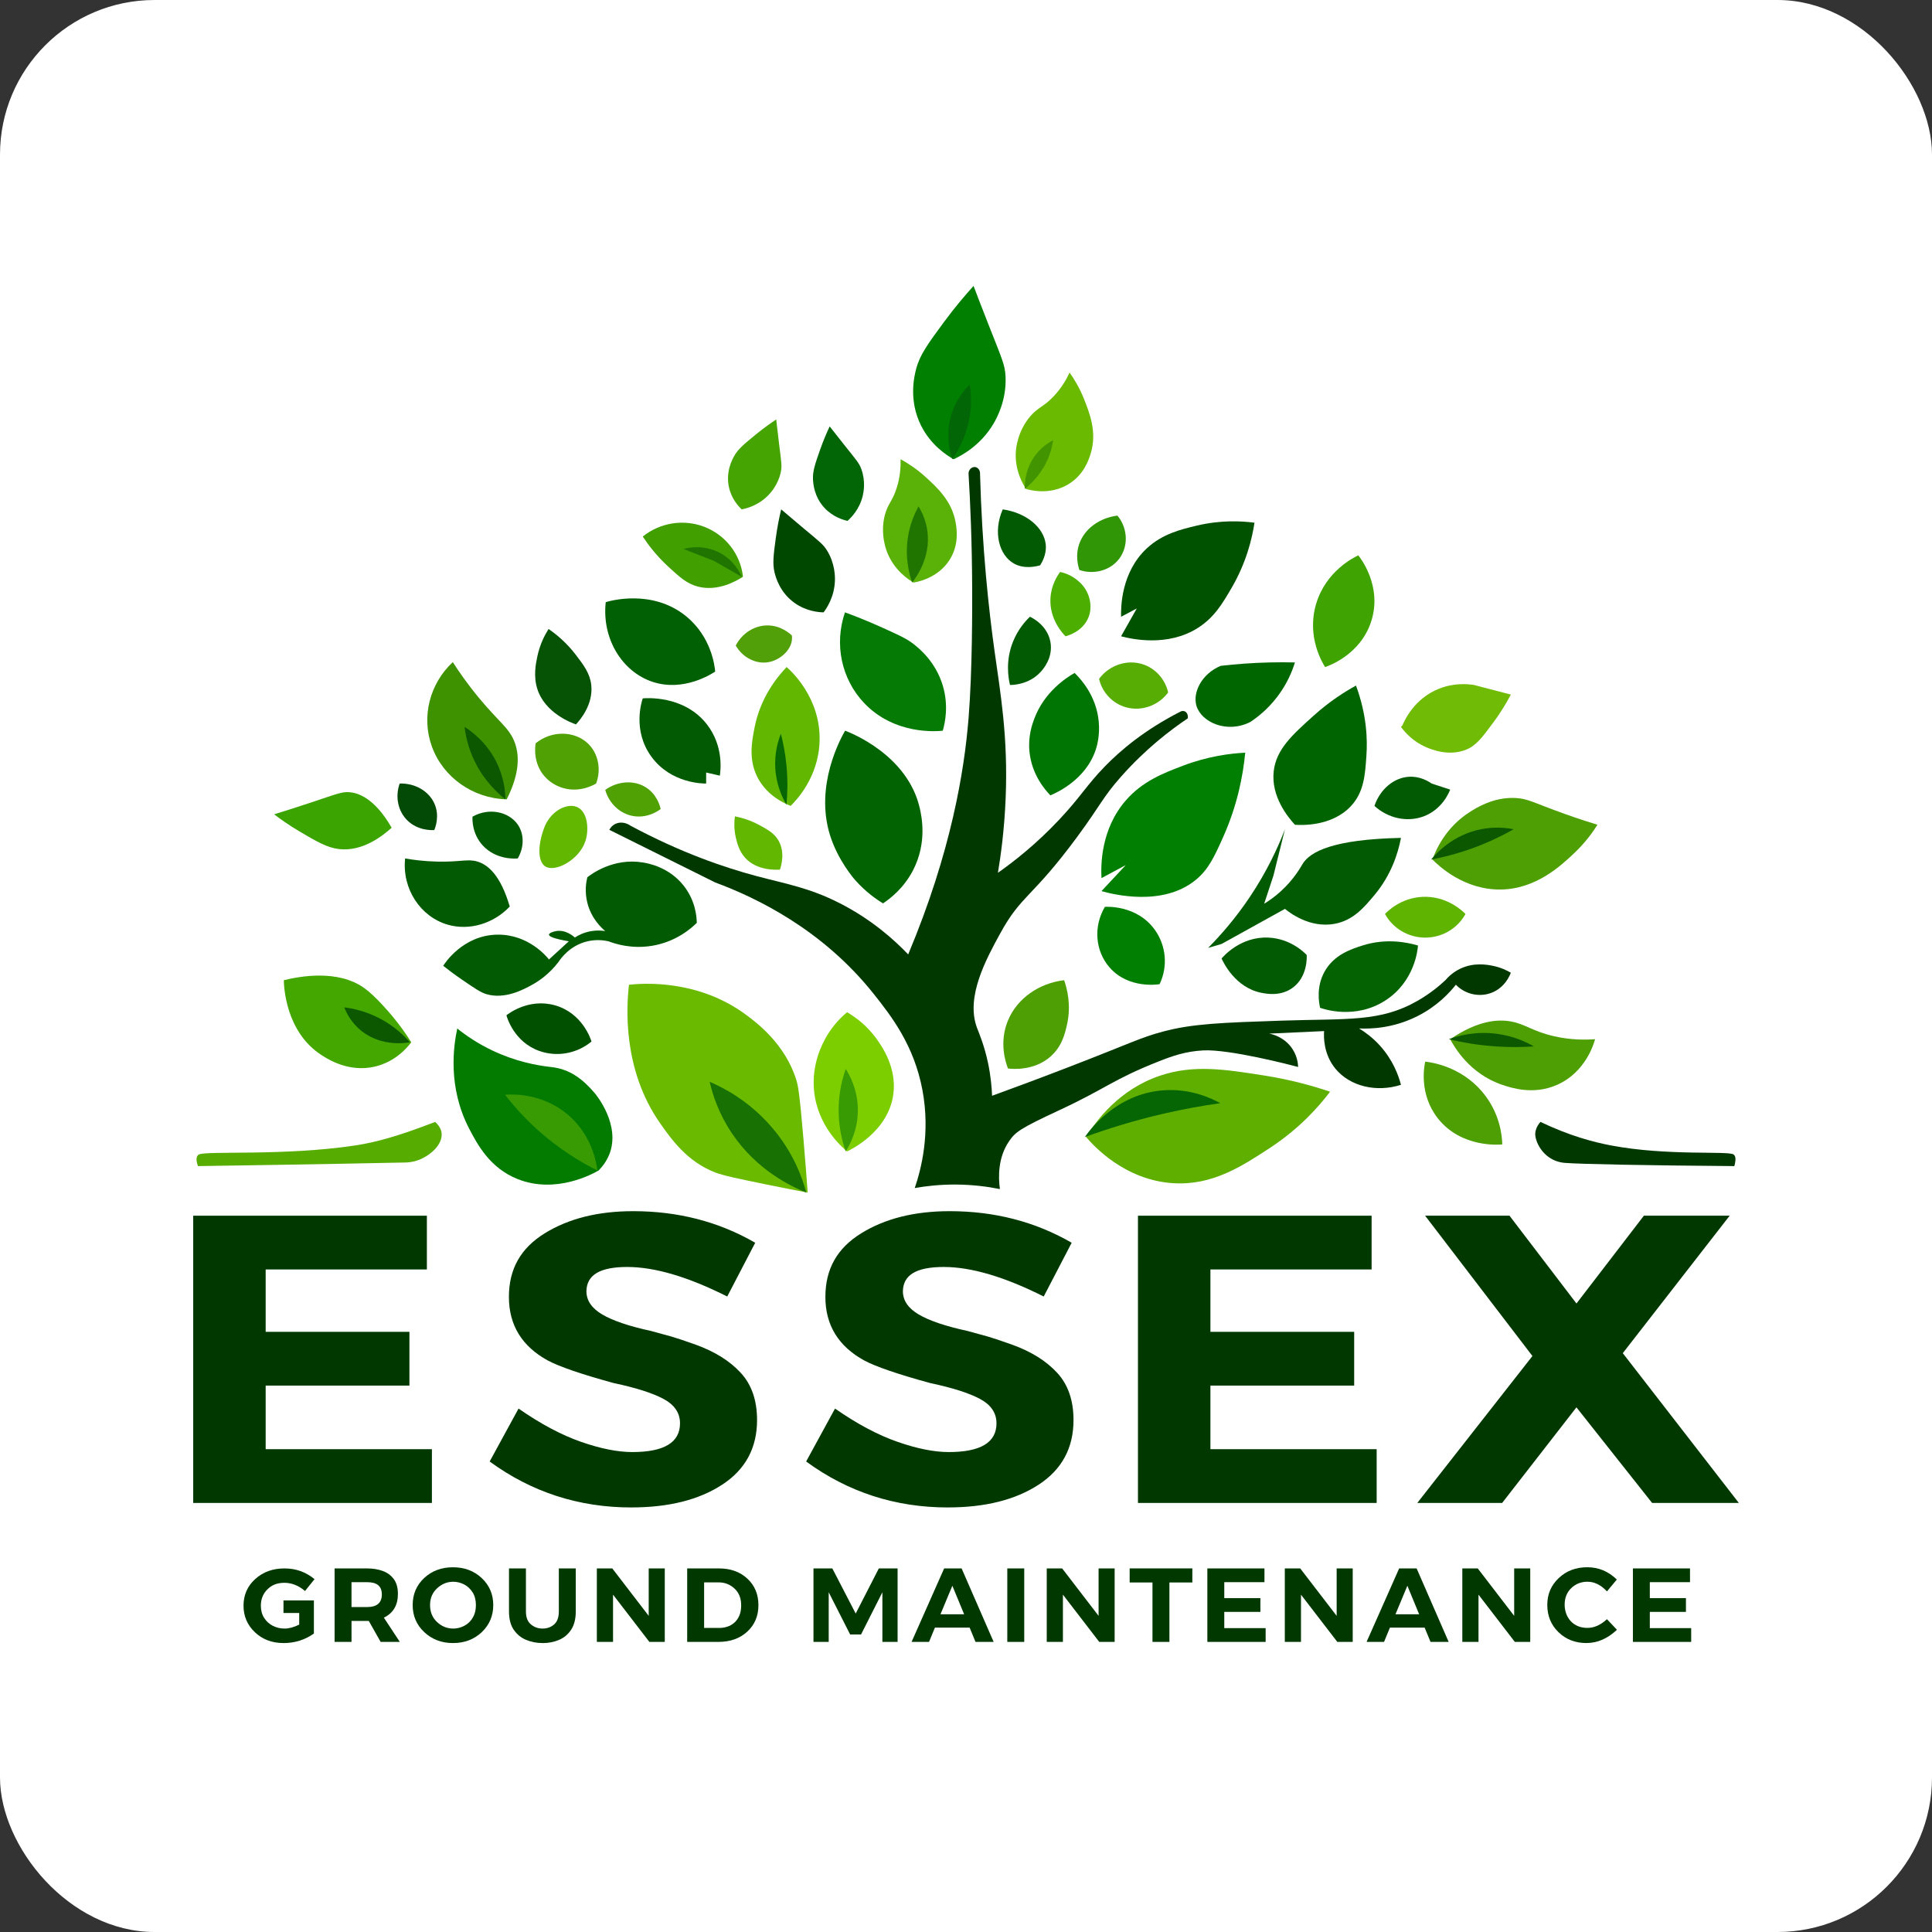 <svg xmlns="http://www.w3.org/2000/svg" width="250" height="250" viewBox="0 0 250 250" fill="none"><rect x="0" y="0" width="250" height="250" fill="#333333" stroke="none"/><rect width="250" height="250" rx="20" fill="white"></rect><g clip-path="url(#clip0_2001_11678)"><path d="M125.978 37C124.987 38.093 123.629 39.666 122.15 41.669C120.077 44.477 119.031 45.916 118.556 47.714C118.309 48.65 117.537 51.769 119.181 55.062C120.456 57.614 122.514 58.927 123.399 59.425C124.368 58.982 126.859 57.687 128.555 54.832C128.991 54.096 130.266 51.764 130.117 48.708C130.044 47.203 129.67 46.472 127.93 42.048C127.065 39.853 126.386 38.078 125.978 36.998V37Z" fill="#007F01"></path><path d="M101.084 65.913C100.865 66.818 100.591 68.103 100.382 69.663C100.088 71.851 99.948 72.967 100.237 74.118C100.387 74.717 100.919 76.692 102.858 78.048C104.363 79.1 105.92 79.224 106.57 79.24C106.975 78.703 107.969 77.239 108.039 75.137C108.057 74.596 108.049 72.909 107.022 71.242C106.516 70.42 106.08 70.121 103.738 68.161C102.574 67.187 101.647 66.396 101.082 65.91L101.084 65.913Z" fill="#004800"></path><path d="M107.358 55.181C107.014 55.912 106.555 56.954 106.103 58.241C105.47 60.044 105.155 60.968 105.199 61.992C105.223 62.526 105.323 64.289 106.73 65.766C107.82 66.912 109.118 67.278 109.668 67.402C110.107 67.015 111.207 65.943 111.635 64.172C111.746 63.717 112.035 62.285 111.457 60.7C111.173 59.918 110.856 59.592 109.216 57.533C108.401 56.511 107.755 55.684 107.36 55.178L107.358 55.181Z" fill="#026606"></path><path d="M100.439 54.278C99.757 54.73 98.818 55.391 97.751 56.263C96.259 57.487 95.5 58.117 94.999 59.018C94.739 59.486 93.895 61.049 94.321 63.024C94.651 64.557 95.567 65.528 95.973 65.912C96.551 65.804 98.059 65.442 99.36 64.142C99.695 63.808 100.697 62.731 101.038 61.079C101.206 60.267 101.108 59.827 100.787 57.234C100.627 55.947 100.511 54.91 100.441 54.278H100.439Z" fill="#46A402"></path><path d="M132.776 63.277C132.352 62.64 131.299 60.864 131.449 58.456C131.469 58.107 131.645 55.816 133.323 53.863C134.343 52.677 134.998 52.687 136.292 51.336C137.402 50.178 138.04 49.002 138.401 48.21C138.943 48.966 139.674 50.122 140.275 51.642C141.011 53.496 141.979 55.942 141.135 58.684C140.908 59.422 140.291 61.428 138.243 62.662C135.819 64.127 133.222 63.406 132.776 63.275V63.277Z" fill="#69BA00"></path><path d="M118.205 75.382C117.539 74.99 115.799 73.847 114.857 71.616C114.72 71.292 113.853 69.158 114.49 66.684C114.878 65.179 115.471 64.908 116.032 63.14C116.512 61.625 116.561 60.292 116.533 59.425C117.359 59.873 118.531 60.599 119.752 61.706C121.241 63.059 123.203 64.843 123.671 67.668C123.797 68.429 124.138 70.496 122.85 72.486C121.324 74.844 118.667 75.309 118.205 75.382Z" fill="#5AB107"></path><path d="M83.173 69.426C85.394 67.638 88.424 67.147 91.088 68.151C93.866 69.198 95.823 71.707 96.141 74.631C95.255 75.205 92.875 76.571 90.309 75.906C88.879 75.534 87.944 74.677 86.506 73.354C84.9 71.877 83.829 70.43 83.173 69.426Z" fill="#41A000"></path><path d="M78.382 77.919C78.759 77.8 84.364 76.123 88.799 79.755C92.033 82.406 92.472 86.102 92.547 86.898C92.098 87.199 88.453 89.569 84.423 88.224C80.509 86.918 77.861 82.659 78.382 77.917V77.919Z" fill="#006003"></path><path d="M70.986 81.389C70.511 82.138 69.863 83.352 69.527 84.961C69.339 85.866 69 87.485 69.527 89.144C70.523 92.283 73.967 93.54 74.528 93.737C75.088 93.133 76.786 91.145 76.508 88.636C76.34 87.131 75.529 86.069 74.528 84.756C73.273 83.112 71.92 82.032 70.986 81.389Z" fill="#065305"></path><path d="M95.1 105.635C95.012 106.245 94.951 107.198 95.201 108.316C95.343 108.946 95.593 110.072 96.409 110.985C97.95 112.71 100.511 112.558 100.924 112.528C101.108 111.986 101.616 110.249 100.713 108.726C100.17 107.813 99.347 107.36 98.33 106.801C97.055 106.101 95.88 105.787 95.098 105.635H95.1Z" fill="#62B701"></path><path d="M58.592 85.677C55.569 88.494 54.505 92.786 55.883 96.596C57.329 100.587 61.191 103.321 65.57 103.432C67.353 99.899 67.16 97.577 66.61 96.085C65.926 94.226 64.64 93.51 62.028 90.371C60.458 88.484 59.319 86.815 58.592 85.677Z" fill="#3E9200"></path><path d="M35.471 105.37C36.529 105.046 38.205 104.525 40.262 103.839C43.585 102.734 44.248 102.421 45.263 102.514C46.197 102.6 48.392 103.121 50.679 107.107C49.553 108.134 46.882 110.261 43.804 109.862C42.297 109.667 41.001 108.906 38.804 107.616C37.361 106.768 36.235 105.957 35.471 105.37Z" fill="#3BA401"></path><path d="M51.717 101.391C51.1 103.126 51.508 105.011 52.757 106.204C54.11 107.497 55.876 107.429 56.193 107.411C56.325 107.1 56.937 105.552 56.193 103.941C55.458 102.345 53.684 101.328 51.714 101.389L51.717 101.391Z" fill="#044A07"></path><path d="M78.317 102.211C78.813 103.984 80.236 105.312 81.957 105.6C83.819 105.914 85.236 104.882 85.489 104.689C85.417 104.361 85.029 102.744 83.486 101.829C81.955 100.921 79.908 101.067 78.32 102.211H78.317Z" fill="#4FA104"></path><path d="M129.755 65.912C128.462 68.869 129.293 71.839 131.185 72.914C132.507 73.665 134.033 73.313 134.598 73.149C135.388 71.904 135.362 70.885 135.319 70.46C135.097 68.305 132.866 66.363 129.755 65.912Z" fill="#025B03"></path><path d="M139.676 73.761C139.49 73.207 139.121 71.834 139.676 70.316C140.381 68.389 142.294 67.01 144.597 66.719C146.063 68.505 146.014 71.007 144.597 72.577C143.42 73.88 141.468 74.353 139.676 73.761Z" fill="#319605"></path><path d="M137.177 74.014C136.795 74.532 136.016 75.739 135.928 77.431C135.783 80.168 137.554 82.007 137.879 82.333C138.091 82.282 140.1 81.761 140.848 79.884C141.37 78.574 140.967 77.383 140.848 77.052C140.458 75.954 139.715 75.332 139.385 75.061C138.525 74.358 137.639 74.11 137.177 74.011V74.014Z" fill="#4BAE00"></path><path d="M130.692 88.636C130.481 87.746 130.083 85.522 131.082 83.033C131.71 81.47 132.644 80.41 133.269 79.808C133.465 79.894 135.494 80.833 135.918 83.033C136.315 85.112 134.955 86.62 134.676 86.926C133.153 88.611 131.031 88.638 130.692 88.636Z" fill="#025B03"></path><path d="M145.067 82.333L147.098 78.736L145.067 79.808C145.036 78.6 145.059 74.037 148.425 70.931C150.434 69.077 152.804 68.508 154.83 68.022C157.962 67.271 160.644 67.417 162.33 67.638C162.022 69.658 161.297 72.767 159.361 76.085C158.212 78.056 157.128 79.915 154.988 81.263C151.082 83.726 146.492 82.71 145.067 82.335V82.333Z" fill="#005100"></path><path d="M139.052 87.078C137.947 87.713 135.11 89.549 133.819 93.047C133.561 93.748 133.018 95.263 133.212 97.256C133.504 100.255 135.254 102.236 135.918 102.919C136.708 102.587 140.487 100.913 141.785 97.025C141.922 96.618 142.353 95.215 142.175 93.353C141.853 89.976 139.782 87.786 139.052 87.078Z" fill="#007503"></path><path d="M142.219 87.844C143.525 86.079 145.789 85.315 147.801 85.932C149.484 86.448 150.764 87.859 151.159 89.605C149.884 91.325 147.677 92.086 145.678 91.517C143.954 91.026 142.627 89.61 142.217 87.844H142.219Z" fill="#57AD03"></path><path d="M154.83 91.365C154.291 89.627 155.481 87.202 157.954 86.16C159.916 85.932 162.03 85.773 164.281 85.719C165.412 85.692 166.507 85.694 167.562 85.719C167.229 86.805 166.587 88.444 165.298 90.138C164.067 91.76 162.722 92.807 161.782 93.429C158.741 94.962 155.476 93.447 154.83 91.362V91.365Z" fill="#006700"></path><path d="M171.468 86.314C171.135 85.793 169.052 82.411 170.296 78.175C171.551 73.9 175.204 72.122 175.764 71.862C175.981 72.124 178.958 75.873 177.404 80.499C175.976 84.756 171.915 86.167 171.466 86.316L171.468 86.314Z" fill="#3FA401"></path><path d="M52.422 111.083C53.372 111.25 54.807 111.45 56.56 111.491C59.567 111.564 60.517 111.099 61.795 111.491C63.122 111.895 64.761 113.208 65.962 117.308C63.853 119.531 60.729 120.457 57.941 119.655C54.433 118.644 52.006 115.049 52.422 111.083Z" fill="#025B03"></path><path d="M61.142 105.676C61.121 106.075 61.08 107.846 62.42 109.348C64.163 111.306 66.731 111.109 66.995 111.083C67.839 109.652 67.849 107.929 66.995 106.695C65.846 105.036 63.269 104.464 61.142 105.676Z" fill="#025B03"></path><path d="M70.544 112.105C69.553 111.455 69.548 109.222 70.544 106.799C71.471 104.811 73.389 103.936 74.605 104.404C76.064 104.963 76.244 107.348 75.751 108.84C74.948 111.276 71.825 112.945 70.544 112.105Z" fill="#62B701"></path><path d="M69.313 96.186C69.256 96.525 68.928 98.72 70.475 100.47C71.401 101.52 72.535 101.884 72.974 102.001C75.085 102.562 76.812 101.581 77.14 101.386C77.835 99.509 77.401 97.451 76.051 96.183C74.334 94.575 71.394 94.484 69.313 96.183V96.186Z" fill="#4FA104"></path><path d="M83.173 90.368C83.047 90.728 81.795 94.504 84.294 97.921C86.844 101.409 91.019 101.396 91.375 101.389V99.962L93.146 100.369C93.244 99.734 93.662 96.552 91.478 93.737C88.494 89.888 83.45 90.341 83.171 90.371L83.173 90.368Z" fill="#025B03"></path><path d="M101.789 86.314C100.488 87.682 98.412 90.293 97.659 94.056C97.274 95.973 96.765 98.523 98.234 100.974C99.448 103 101.389 103.918 102.308 104.28C102.969 103.637 105.93 100.622 106.056 95.865C106.206 90.287 102.349 86.807 101.787 86.314H101.789Z" fill="#62B701"></path><path d="M95.204 83.532C96.014 81.961 97.579 80.949 99.264 80.929C101.028 80.909 102.207 81.984 102.468 82.229C102.489 82.388 102.502 82.606 102.468 82.861C102.285 84.215 100.911 85.398 99.499 85.674C97.888 85.988 96.13 85.135 95.204 83.532Z" fill="#52A009"></path><path d="M109.34 79.242C107.931 83.344 108.87 87.849 111.803 90.955C115.799 95.189 121.419 94.62 121.995 94.552C122.289 93.538 122.775 91.314 121.995 88.712C121.058 85.58 118.871 83.845 118.167 83.302C117.253 82.596 116.125 82.093 113.871 81.081C112.03 80.256 110.461 79.649 109.34 79.239V79.242Z" fill="#057A05"></path><path d="M181.286 94.056L181.477 93.864C181.722 93.269 182.977 90.404 186.207 89.119C188.148 88.347 189.898 88.502 190.737 88.636L195.503 89.878C195.033 90.77 194.3 92.05 193.239 93.482C191.757 95.478 191.016 96.477 189.723 97.003C187.454 97.926 185.161 96.95 184.567 96.697C182.76 95.928 181.728 94.668 181.286 94.056Z" fill="#70BB06"></path><path d="M142.532 115.307L145.678 111.941L142.532 113.625C142.441 111.913 142.449 107.292 145.678 103.574C147.857 101.067 150.578 100.03 153.072 99.084C156.325 97.848 159.211 97.493 161.132 97.395C160.843 100.422 160.099 104.232 158.279 108.306C157.141 110.856 156.374 112.523 154.701 113.881C150.416 117.366 143.995 115.72 142.529 115.31L142.532 115.307Z" fill="#017F03"></path><path d="M167.562 106.723C166.615 105.693 164.452 103.035 164.818 99.795C165.138 96.952 167.248 95.063 170.049 92.551C172.098 90.712 174.058 89.486 175.465 88.712C176.89 92.566 176.949 95.776 176.817 97.716C176.644 100.298 176.497 102.476 174.837 104.28C172.349 106.983 168.363 106.779 167.56 106.723H167.562Z" fill="#006400"></path><path d="M177.853 104.28C178.588 102.112 180.377 100.62 182.339 100.511C183.731 100.435 184.802 101.075 185.257 101.389L187.652 102.175C187.51 102.539 186.622 104.74 184.216 105.638C182.092 106.432 179.613 105.898 177.853 104.282V104.28Z" fill="#025B03"></path><path d="M185.36 111.225C185.747 110.127 186.991 107.077 190.255 105.031C191.127 104.484 193.236 103.162 195.983 103.253C197.687 103.308 198.42 103.87 202.44 105.306C204.252 105.954 205.747 106.43 206.71 106.723C206.09 107.712 205.122 109.057 203.689 110.408C201.975 112.024 198.784 115.032 194.212 115.103C189.447 115.176 186.142 112.017 185.36 111.225Z" fill="#4D9F03"></path><path d="M179.216 118.267C179.585 117.882 181.273 116.21 184.007 116.056C187.242 115.871 189.336 117.961 189.632 118.267C188.608 120.148 186.602 121.327 184.425 121.327C182.249 121.327 180.243 120.148 179.218 118.267H179.216Z" fill="#5FB402"></path><path d="M170.82 130.41C170.66 129.704 170.304 127.686 171.404 125.715C172.628 123.523 174.863 122.807 176.299 122.349C179.391 121.36 182.151 121.954 183.486 122.349C183.455 122.804 183.101 127.021 179.216 129.492C175.333 131.963 171.259 130.569 170.823 130.41H170.82Z" fill="#056203"></path><path d="M142.97 117.349C141.455 119.911 141.726 123.085 143.595 125.207C146.053 127.997 149.879 127.382 150.052 127.349C151.146 125.063 150.909 122.369 149.427 120.308C147.114 117.088 143.151 117.333 142.97 117.349Z" fill="#017F03"></path><path d="M130.434 138.266C130.171 137.593 129.224 134.937 130.434 132.041C131.617 129.211 134.41 127.233 137.696 126.836C138.076 127.916 138.639 130.033 138.076 132.55C137.818 133.706 137.438 135.405 135.92 136.733C133.79 138.595 131.013 138.332 130.437 138.263L130.434 138.266Z" fill="#4D9F03"></path><path d="M109.609 130.979C108.901 131.573 107.913 132.537 107.058 133.938C106.299 135.183 105.016 137.798 105.339 141.132C105.78 145.692 108.914 148.413 109.609 148.99C110.009 148.808 114.945 146.481 115.598 141.592C116.052 138.187 114.173 135.494 113.515 134.55C112.195 132.661 110.6 131.556 109.609 130.979Z" fill="#7DCE00"></path><path d="M36.733 126.838C38.62 126.371 43.709 125.359 47.181 127.888C48.606 128.925 50.349 130.989 50.676 131.379C51.823 132.737 52.654 133.971 53.214 134.874C52.736 135.511 51.206 137.378 48.526 138.013C45.172 138.807 42.485 137.09 41.651 136.559C36.88 133.513 36.736 127.478 36.731 126.838H36.733Z" fill="#44A700"></path><path d="M184.423 137.373C185.27 137.472 188.917 137.985 191.687 141.149C194.179 143.995 194.372 147.172 194.395 148.087C194.122 148.118 189.111 148.591 186.062 144.721C183.566 141.551 184.304 137.904 184.423 137.373Z" fill="#4D9F03"></path><path d="M140.549 147.139C141.878 144.956 144.837 140.96 150.132 139.184C154.476 137.727 158.573 138.377 163.672 139.184C167.214 139.746 170.092 140.583 172.109 141.268C170.637 143.218 168.148 146.036 164.297 148.56C160.693 150.92 156.885 153.416 151.823 153.105C145.565 152.721 141.55 148.31 140.551 147.141L140.549 147.139Z" fill="#5EAF00"></path><path d="M78.836 149.39C78.452 150.356 77.876 151.041 77.468 151.454C76.756 151.868 71.959 154.547 66.995 152.577C63.367 151.14 61.757 148.052 60.714 146.054C57.902 140.666 58.69 135.319 59.17 133.088C60.308 134.001 61.824 135.038 63.737 135.947C66.706 137.353 69.437 137.871 71.339 138.076C73.751 138.337 75.429 139.652 76.965 141.458C77.145 141.67 80.359 145.568 78.841 149.392L78.836 149.39Z" fill="#027B00"></path><path d="M65.531 131.379C65.766 131.189 68.399 129.143 71.781 130.079C75.41 131.083 76.482 134.576 76.539 134.773C74.662 136.333 72.085 136.806 69.801 135.997C66.514 134.836 65.608 131.659 65.533 131.379H65.531Z" fill="#005000"></path><path d="M158.073 124.031C158.318 123.74 160.564 121.145 164.165 121.327C166.946 121.466 168.691 123.166 169.086 123.573C169.101 123.783 169.238 126.431 167.211 127.858C165.665 128.945 163.892 128.599 163.228 128.47C159.826 127.805 158.274 124.481 158.073 124.031Z" fill="#025B03"></path><path d="M57.355 124.972C57.479 124.767 59.849 120.993 64.385 120.943C68.412 120.9 70.779 123.829 71.035 124.157L73.603 121.805C71.636 121.461 71.032 121.175 71.035 120.943C71.037 120.71 71.649 120.538 71.964 120.482C73.198 120.27 74.192 121.14 74.386 121.314C74.799 121.046 75.534 120.644 76.539 120.482C77.269 120.363 77.889 120.414 78.317 120.482C77.809 120.052 76.505 118.841 75.999 116.81C75.64 115.371 75.842 114.159 75.999 113.519C76.469 113.15 79.35 110.957 83.212 111.607C83.935 111.728 86.555 112.209 88.44 114.571C90.022 116.552 90.151 118.684 90.164 119.415C89.498 120.078 87.534 121.861 84.384 122.384C81.761 122.819 79.673 122.159 78.759 121.81C78.175 121.676 77.171 121.532 75.999 121.81C73.748 122.344 72.566 124.028 72.276 124.468C71.045 126.08 69.692 126.97 68.856 127.43C67.761 128.032 65.335 129.368 62.903 128.632C62.198 128.419 61.393 127.868 59.779 126.765C58.733 126.052 57.91 125.417 57.358 124.977L57.355 124.972Z" fill="#025B03"></path><path d="M156.328 122.66C158.013 120.96 159.916 118.773 161.744 116.043C163.897 112.826 165.322 109.786 166.274 107.302L164.777 113.322L163.582 116.944C164.108 116.623 164.878 116.107 165.701 115.363C167.464 113.77 168.327 112.169 168.564 111.782C169.525 110.216 172.488 108.605 181.286 108.423C180.904 110.436 180.016 113.233 177.853 115.821C176.515 117.419 175.103 119.106 172.679 119.546C169.419 120.136 166.773 118.021 166.274 117.607L158.073 122.147L156.328 122.658V122.66Z" fill="#025B03"></path><path d="M187.652 134.472C191.23 132.044 193.802 131.869 195.503 132.175C197.377 132.512 198.319 133.455 201.089 134.087C203.279 134.588 205.163 134.565 206.402 134.469C206.255 135.021 205.186 138.746 201.482 140.38C198.42 141.731 195.565 140.772 194.401 140.38C190.141 138.949 188.156 135.423 187.658 134.469L187.652 134.472Z" fill="#4D9F03"></path><path d="M81.389 127.428C81.077 130.167 80.499 138.344 85.432 145.366C86.88 147.427 88.902 150.305 92.547 151.717C93.593 152.121 95.503 152.519 99.277 153.292C101.448 153.738 103.253 154.084 104.513 154.319C104.394 152.653 104.213 150.25 103.965 147.354C103.446 141.283 103.268 140.466 103.028 139.7C101.588 135.099 97.953 132.37 96.623 131.376C90.386 126.709 83.279 127.228 81.392 127.423L81.389 127.428Z" fill="#6ABB00"></path><path d="M109.353 94.554C108.78 95.558 105.403 101.654 107.401 108.066C108.413 111.321 110.523 113.732 110.683 113.911C111.968 115.355 113.295 116.306 114.261 116.896C115.216 116.263 116.984 114.9 118.182 112.545C119.997 108.982 119.246 105.61 119.034 104.649C117.488 97.688 110.037 94.805 109.356 94.552L109.353 94.554Z" fill="#016302"></path><path d="M25.612 149.481C25.612 149.481 25.669 149.425 25.741 149.387C26.691 148.892 36.852 149.605 46.001 148.214C48.782 147.791 51.655 146.964 56.307 145.176C56.986 145.791 57.11 146.337 57.141 146.605C57.314 148.143 55.61 149.536 54.242 150.075C53.426 150.396 52.724 150.419 52.569 150.424C50.328 150.477 40.51 150.672 25.612 150.892C25.442 150.402 25.31 149.787 25.612 149.483V149.481Z" fill="#57AC00"></path><path d="M224.424 149.481C224.424 149.481 224.38 149.425 224.321 149.387C223.56 148.892 215.768 149.605 208.434 148.214C206.206 147.791 203.062 146.964 199.334 145.176C198.792 145.791 198.691 146.337 198.665 146.605C198.588 147.46 199.313 149.263 200.989 150.075C201.675 150.407 202.29 150.462 202.453 150.475C204.531 150.639 212.975 150.804 224.424 150.892C224.561 150.402 224.667 149.787 224.424 149.483V149.481Z" fill="#003800"></path><path d="M118.363 153.748C119.212 151.267 120.4 146.638 119.367 141.081C118.29 135.279 115.355 131.503 113.071 128.627C106.438 120.275 97.883 116.165 92.544 114.189L78.849 107.378C78.939 107.206 79.172 106.832 79.631 106.612C80.233 106.323 80.981 106.419 81.583 106.842C88.166 110.373 93.789 112.265 97.832 113.347C101.644 114.369 104.678 114.839 108.697 116.893C112.779 118.98 115.67 121.57 117.519 123.5C123.108 110.196 124.786 99.674 125.33 92.956C125.836 86.703 125.805 78.266 125.8 76.202C125.777 70.073 125.55 64.951 125.33 61.289C125.318 60.755 125.782 60.378 126.19 60.437C126.536 60.485 126.843 60.849 126.815 61.289C127.088 71.098 127.946 78.878 128.689 84.22C129.438 89.6 130.455 95.255 130.132 103.245C129.967 107.368 129.5 110.734 129.131 112.94C131.129 111.534 134.059 109.27 137.123 105.997C139.854 103.083 140.642 101.563 142.981 99.163C144.956 97.137 148.069 94.456 152.824 92.045C152.912 92.015 153.1 91.967 153.294 92.045C153.588 92.167 153.769 92.538 153.694 92.956C151.482 94.443 148.265 96.879 145.059 100.501C142.645 103.23 142.48 104.097 139.382 108.299C133.511 116.258 132.192 115.732 129.425 120.788C127.633 124.061 124.956 128.948 126.394 132.919C126.65 133.622 127.347 135.162 127.853 137.563C128.222 139.318 128.335 140.798 128.374 141.792C130.628 140.975 134.092 139.7 138.311 138.071C146.492 134.915 147.522 134.28 150.506 133.48C154.322 132.459 158.153 132.33 165.812 132.072C174.414 131.783 178.601 132.287 183.478 129.477C185.099 128.541 186.289 127.537 187.038 126.833C187.412 126.393 188.045 125.779 188.99 125.334C190.735 124.517 192.397 124.823 193.13 124.967C194.194 125.177 195.002 125.576 195.5 125.87C195.456 125.999 194.726 128.078 192.506 128.622C191.024 128.983 189.446 128.523 188.391 127.42C187.572 128.46 185.982 130.195 183.419 131.487C180.223 133.099 177.256 133.147 175.867 133.081C176.644 133.554 177.602 134.252 178.524 135.261C180.272 137.176 180.979 139.207 181.284 140.375C178.057 141.397 174.685 140.555 172.821 138.309C171.228 136.389 171.29 134.113 171.337 133.422C168.967 133.531 166.597 133.64 164.227 133.749C164.594 133.817 165.944 134.118 166.961 135.355C167.877 136.473 167.965 137.671 167.976 138.064C167.054 137.813 159.069 135.747 155.71 135.921C153.41 136.04 151.696 136.647 149.925 137.348C143.99 139.695 143.185 140.815 137.087 143.651C131.983 146.026 131.384 146.486 130.568 147.682C129.131 149.792 129.174 152.266 129.386 153.867C127.837 153.553 125.906 153.292 123.683 153.28C121.631 153.27 119.829 153.472 118.358 153.735L118.363 153.748Z" fill="#003800"></path><path d="M55.889 194.48H25V157.312H55.238V164.267H34.376V172.338H52.979V179.294H34.376V187.524H55.889V194.48Z" fill="#003800"></path><path d="M81.702 195.064C74.897 195.064 68.784 193.081 63.362 189.118L67.1 182.268C69.951 184.251 72.641 185.685 75.173 186.568C77.706 187.453 79.921 187.896 81.821 187.896C85.936 187.896 87.993 186.657 87.993 184.178C87.993 182.832 87.281 181.78 85.856 181.019C84.431 180.257 82.296 179.577 79.445 178.975C75.292 177.842 72.442 176.868 70.898 176.054C67.534 174.212 65.853 171.471 65.853 167.823C65.853 164.176 67.397 161.505 70.482 159.593C73.57 157.681 77.385 156.725 81.937 156.725C87.753 156.725 93.014 158.088 97.723 160.812L94.104 167.768C89.039 165.218 84.727 163.946 81.165 163.946C77.602 163.946 75.922 164.99 75.883 167.08C75.883 168.284 76.564 169.288 77.93 170.092C79.296 170.899 81.402 171.61 84.252 172.229L86.865 172.945C87.438 173.105 88.496 173.459 90.04 174.007C92.493 174.893 94.426 176.102 95.841 177.632C97.256 179.162 97.963 181.203 97.963 183.753C97.963 187.365 96.461 190.152 93.453 192.115C90.446 194.08 86.529 195.061 81.702 195.061V195.064Z" fill="#003800"></path><path d="M122.653 195.064C115.848 195.064 109.735 193.081 104.314 189.118L108.052 182.268C110.902 184.251 113.592 185.685 116.125 186.568C118.657 187.453 120.872 187.896 122.772 187.896C126.887 187.896 128.945 186.657 128.945 184.178C128.945 182.832 128.232 181.78 126.807 181.019C125.382 180.257 123.247 179.577 120.397 178.975C116.243 177.842 113.393 176.868 111.849 176.054C108.486 174.212 106.805 171.471 106.805 167.823C106.805 164.176 108.349 161.505 111.434 159.593C114.521 157.681 118.337 156.725 122.888 156.725C128.705 156.725 133.966 158.088 138.675 160.812L135.055 167.768C129.99 165.218 125.679 163.946 122.116 163.946C118.554 163.946 116.873 164.99 116.834 167.08C116.834 168.284 117.516 169.288 118.882 170.092C120.247 170.899 122.354 171.61 125.204 172.229L127.814 172.945C128.387 173.105 129.446 173.459 130.989 174.007C133.442 174.893 135.375 176.102 136.79 177.632C138.205 179.162 138.912 181.203 138.912 183.753C138.912 187.365 137.41 190.152 134.402 192.115C131.395 194.08 127.478 195.061 122.651 195.061L122.653 195.064Z" fill="#003800"></path><path d="M178.139 194.48H147.251V157.312H177.486V164.267H156.627V172.338H175.23V179.294H156.627V187.524H178.139V194.48Z" fill="#003800"></path><path d="M225 194.48H213.783L203.991 182.109L194.377 194.48H183.398L198.296 175.469L184.407 157.309H195.327L203.994 168.673L212.719 157.309H223.818L209.988 175.098L225.005 194.48H225Z" fill="#003800"></path><path d="M36.682 212.61C35.202 212.61 33.971 212.144 32.987 211.214C32.004 210.283 31.511 209.135 31.511 207.769C31.511 206.403 32.017 205.237 33.029 204.324C34.041 203.411 35.3 202.953 36.806 202.953C38.311 202.953 39.555 203.416 40.701 204.339L39.467 205.874C38.636 205.169 37.748 204.814 36.806 204.814C35.863 204.814 35.166 205.098 34.601 205.662C34.038 206.226 33.754 206.929 33.754 207.769C33.754 208.378 33.896 208.907 34.178 209.349C34.459 209.795 34.833 210.136 35.3 210.376C35.768 210.617 36.274 210.736 36.819 210.736C37.402 210.736 38.034 210.564 38.718 210.222V208.72H36.682V207.091H40.618V211.378C39.462 212.2 38.151 212.612 36.682 212.612V212.61Z" fill="#003800"></path><path d="M51.737 212.461H49.257L47.718 209.744H45.487V212.461H43.296V202.953H47.511C48.25 202.953 48.921 203.062 49.525 203.282C50.129 203.502 50.612 203.861 50.976 204.359C51.319 204.842 51.49 205.475 51.49 206.254C51.49 207.711 50.886 208.735 49.672 209.324L51.737 212.463V212.461ZM47.509 207.951C48.774 207.951 49.409 207.407 49.409 206.322C49.409 205.237 48.776 204.734 47.509 204.734H45.485V207.953H47.509V207.951Z" fill="#003800"></path><path d="M58.615 212.61C57.146 212.61 55.909 212.142 54.905 211.203C53.903 210.265 53.4 209.097 53.4 207.693C53.4 206.289 53.896 205.123 54.889 204.195C55.883 203.267 57.123 202.804 58.612 202.804C60.102 202.804 61.351 203.272 62.343 204.21C63.334 205.148 63.827 206.309 63.827 207.693C63.827 209.076 63.329 210.268 62.337 211.203C61.343 212.142 60.102 212.61 58.615 212.61ZM58.643 210.736C58.999 210.736 59.35 210.672 59.696 210.548C60.042 210.424 60.357 210.237 60.641 209.984C60.925 209.731 61.152 209.415 61.325 209.033C61.496 208.651 61.581 208.204 61.581 207.693C61.581 207.05 61.441 206.507 61.165 206.064C60.868 205.599 60.499 205.249 60.053 205.022C59.606 204.794 59.136 204.678 58.643 204.678C57.866 204.678 57.174 204.959 56.565 205.52C55.956 206.082 55.648 206.805 55.648 207.693C55.648 208.581 55.948 209.322 56.549 209.886C57.151 210.452 57.848 210.736 58.643 210.736Z" fill="#003800"></path><path d="M70.203 212.61C69.442 212.61 68.727 212.471 68.066 212.192C67.402 211.914 66.863 211.464 66.447 210.844C66.06 210.247 65.864 209.476 65.864 208.535V202.953H68.055V208.535C68.055 209.286 68.27 209.84 68.701 210.199C69.132 210.559 69.635 210.736 70.219 210.736C70.802 210.736 71.285 210.559 71.696 210.207C72.106 209.853 72.313 209.296 72.313 208.538V202.955H74.504V208.538C74.504 209.461 74.316 210.225 73.942 210.827C73.539 211.456 73.012 211.912 72.356 212.192C71.703 212.473 70.986 212.615 70.203 212.615V212.61Z" fill="#003800"></path><path d="M86.023 212.461H84.028L79.327 206.347V212.461H77.233V202.953H79.229L83.943 209.092V202.953H86.021V212.461H86.023Z" fill="#003800"></path><path d="M92.955 212.461H88.92V202.953H93.037C94.535 202.953 95.758 203.393 96.711 204.278C97.664 205.161 98.139 206.304 98.139 207.708C98.139 209.112 97.659 210.245 96.698 211.13C95.738 212.018 94.488 212.461 92.955 212.461ZM93.094 210.655C93.44 210.655 93.781 210.602 94.114 210.493C94.447 210.384 94.749 210.212 95.018 209.977C95.289 209.742 95.503 209.438 95.666 209.066C95.828 208.694 95.908 208.247 95.908 207.721C95.908 206.815 95.622 206.094 95.049 205.561C94.475 205.027 93.791 204.759 92.996 204.759H91.112V210.655H93.094Z" fill="#003800"></path><path d="M116.15 212.461H114.181V206.036L111.421 211.497H110.006L107.234 206.036V212.461H105.264V202.953H107.703L110.726 208.793L113.721 202.953H116.148V212.461H116.15Z" fill="#003800"></path><path d="M128.573 212.461H126.231L125.47 210.614H120.978L120.216 212.461H117.958L122.173 202.953H124.432L128.578 212.461H128.573ZM124.76 208.889L123.234 205.194L121.696 208.889H124.76Z" fill="#003800"></path><path d="M132.536 212.461H130.344V202.953H132.536V212.461Z" fill="#003800"></path><path d="M144.238 212.461H142.242L137.541 206.347V212.461H135.448V202.953H137.443L142.157 209.092V202.953H144.235V212.461H144.238Z" fill="#003800"></path><path d="M151.322 212.461H149.13V204.771H146.177V202.95H154.288V204.771H151.322V212.461Z" fill="#003800"></path><path d="M163.773 212.461H156.232V202.953H163.62V204.731H158.421V206.795H163.094V208.576H158.421V210.68H163.773V212.461Z" fill="#003800"></path><path d="M175.044 212.461H173.048L168.347 206.347V212.461H166.254V202.953H168.249L172.963 209.092V202.953H175.041V212.461H175.044Z" fill="#003800"></path><path d="M187.451 212.461H185.11L184.348 210.614H179.856L179.094 212.461H176.836L181.051 202.953H183.31L187.456 212.461H187.451ZM183.638 208.889L182.112 205.194L180.574 208.889H183.638Z" fill="#003800"></path><path d="M198.015 212.461H196.019L191.318 206.347V212.461H189.224V202.953H191.22L195.934 209.092V202.953H198.012V212.461H198.015Z" fill="#003800"></path><path d="M205.308 212.61C203.847 212.61 202.633 212.142 201.668 211.203C200.702 210.265 200.219 209.092 200.219 207.678C200.219 206.264 200.713 205.143 201.696 204.207C202.68 203.272 203.911 202.801 205.39 202.801C206.87 202.801 208.109 203.33 209.216 204.39L207.941 205.925C207.164 205.093 206.322 204.675 205.419 204.675C204.595 204.675 203.898 204.949 203.325 205.497C202.752 206.046 202.465 206.762 202.465 207.65C202.465 208.029 202.527 208.399 202.649 208.758C202.77 209.117 202.956 209.438 203.204 209.721C203.452 210.007 203.759 210.232 204.131 210.399C204.5 210.566 204.931 210.65 205.419 210.65C206.289 210.65 207.128 210.273 207.941 209.522L209.232 210.892C208.021 212.033 206.712 212.605 205.308 212.605V212.61Z" fill="#003800"></path><path d="M218.838 212.461H211.297V202.953H218.685V204.731H213.486V206.795H218.159V208.576H213.486V210.68H218.838V212.461Z" fill="#003800"></path><path d="M104.337 154.319C102.375 153.53 97.953 151.436 94.746 146.704C93.027 144.167 92.227 141.713 91.829 139.983C93.6 140.742 96.838 142.399 99.745 145.725C102.672 149.071 103.844 152.486 104.335 154.322L104.337 154.319Z" fill="#187103"></path><path d="M109.436 148.99C108.986 147.718 108.45 145.7 108.524 143.193C108.584 141.147 109.028 139.475 109.436 138.322C109.942 139.113 110.887 140.831 110.998 143.193C111.134 146.094 109.934 148.211 109.436 148.99Z" fill="#389B04"></path><path d="M140.373 147.139C140.835 146.461 144.313 141.531 150.558 141.084C154.043 140.833 156.722 142.098 157.897 142.75C155.605 143.074 153.147 143.514 150.558 144.111C146.77 144.986 143.365 146.043 140.373 147.139Z" fill="#066604"></path><path d="M101.771 104.128C101.28 103.298 100.447 101.636 100.32 99.383C100.209 97.387 100.7 95.814 101.046 94.946C101.35 96.128 101.621 97.514 101.771 99.077C101.954 101.002 101.905 102.714 101.771 104.128Z" fill="#066604"></path><path d="M65.397 103.432C64.361 102.613 62.668 101.047 61.444 98.561C60.577 96.798 60.249 95.184 60.117 94.059C61.026 94.638 62.936 96.029 64.212 98.561C65.221 100.567 65.384 102.405 65.397 103.432Z" fill="#0B5800"></path><path d="M53.041 134.874C52.326 134.047 51.059 132.787 49.13 131.781C47.302 130.827 45.622 130.486 44.548 130.352C44.824 131.06 45.446 132.35 46.786 133.412C49.38 135.466 52.517 134.965 53.041 134.872V134.874Z" fill="#0B5800"></path><path d="M187.477 134.472C188.592 134.062 190.843 133.405 193.667 133.771C195.87 134.057 197.522 134.849 198.482 135.405C197.031 135.504 195.376 135.527 193.562 135.405C191.233 135.248 189.186 134.887 187.474 134.474L187.477 134.472Z" fill="#0B5800"></path><path d="M185.187 111.225C185.879 110.388 188.024 108.02 191.638 107.302C193.376 106.958 194.868 107.11 195.862 107.302C194.749 107.937 193.479 108.579 192.054 109.174C189.516 110.231 187.164 110.851 185.187 111.222V111.225Z" fill="#0B5800"></path><path d="M118.03 75.382C117.617 74.176 117.005 71.816 117.583 68.973C117.875 67.529 118.391 66.368 118.858 65.528C119.295 66.246 119.821 67.339 120.005 68.743C120.456 72.16 118.533 74.745 118.03 75.382Z" fill="#207500"></path><path d="M132.6 63.277C132.585 62.592 132.636 60.548 134.118 58.717C134.856 57.806 135.69 57.265 136.274 56.956C136.189 57.566 136.031 58.272 135.745 59.023C134.921 61.183 133.488 62.561 132.603 63.277H132.6Z" fill="#439500"></path><path d="M123.226 59.425C122.932 58.537 122.178 55.851 123.376 52.894C123.972 51.422 124.845 50.393 125.48 49.768C125.614 50.598 125.689 51.576 125.62 52.666C125.413 55.803 124.096 58.153 123.226 59.425Z" fill="#026606"></path><path d="M95.965 74.629C95.774 74.168 95.01 72.494 93.066 71.497C90.926 70.402 88.889 70.915 88.445 71.037C89.754 71.55 91.062 72.064 92.369 72.575C93.567 73.258 94.764 73.943 95.962 74.626L95.965 74.629Z" fill="#207500"></path><path d="M77.292 151.454C77.218 150.756 76.673 146.433 72.723 143.653C69.605 141.458 66.3 141.589 65.355 141.66C66.447 143.077 67.849 144.665 69.623 146.253C72.374 148.719 75.108 150.366 77.292 151.456V151.454Z" fill="#389B04"></path></g><defs><clipPath id="clip0_2001_11678"><rect width="200" height="175.61" fill="white" transform="translate(25 37)"></rect></clipPath></defs></svg>